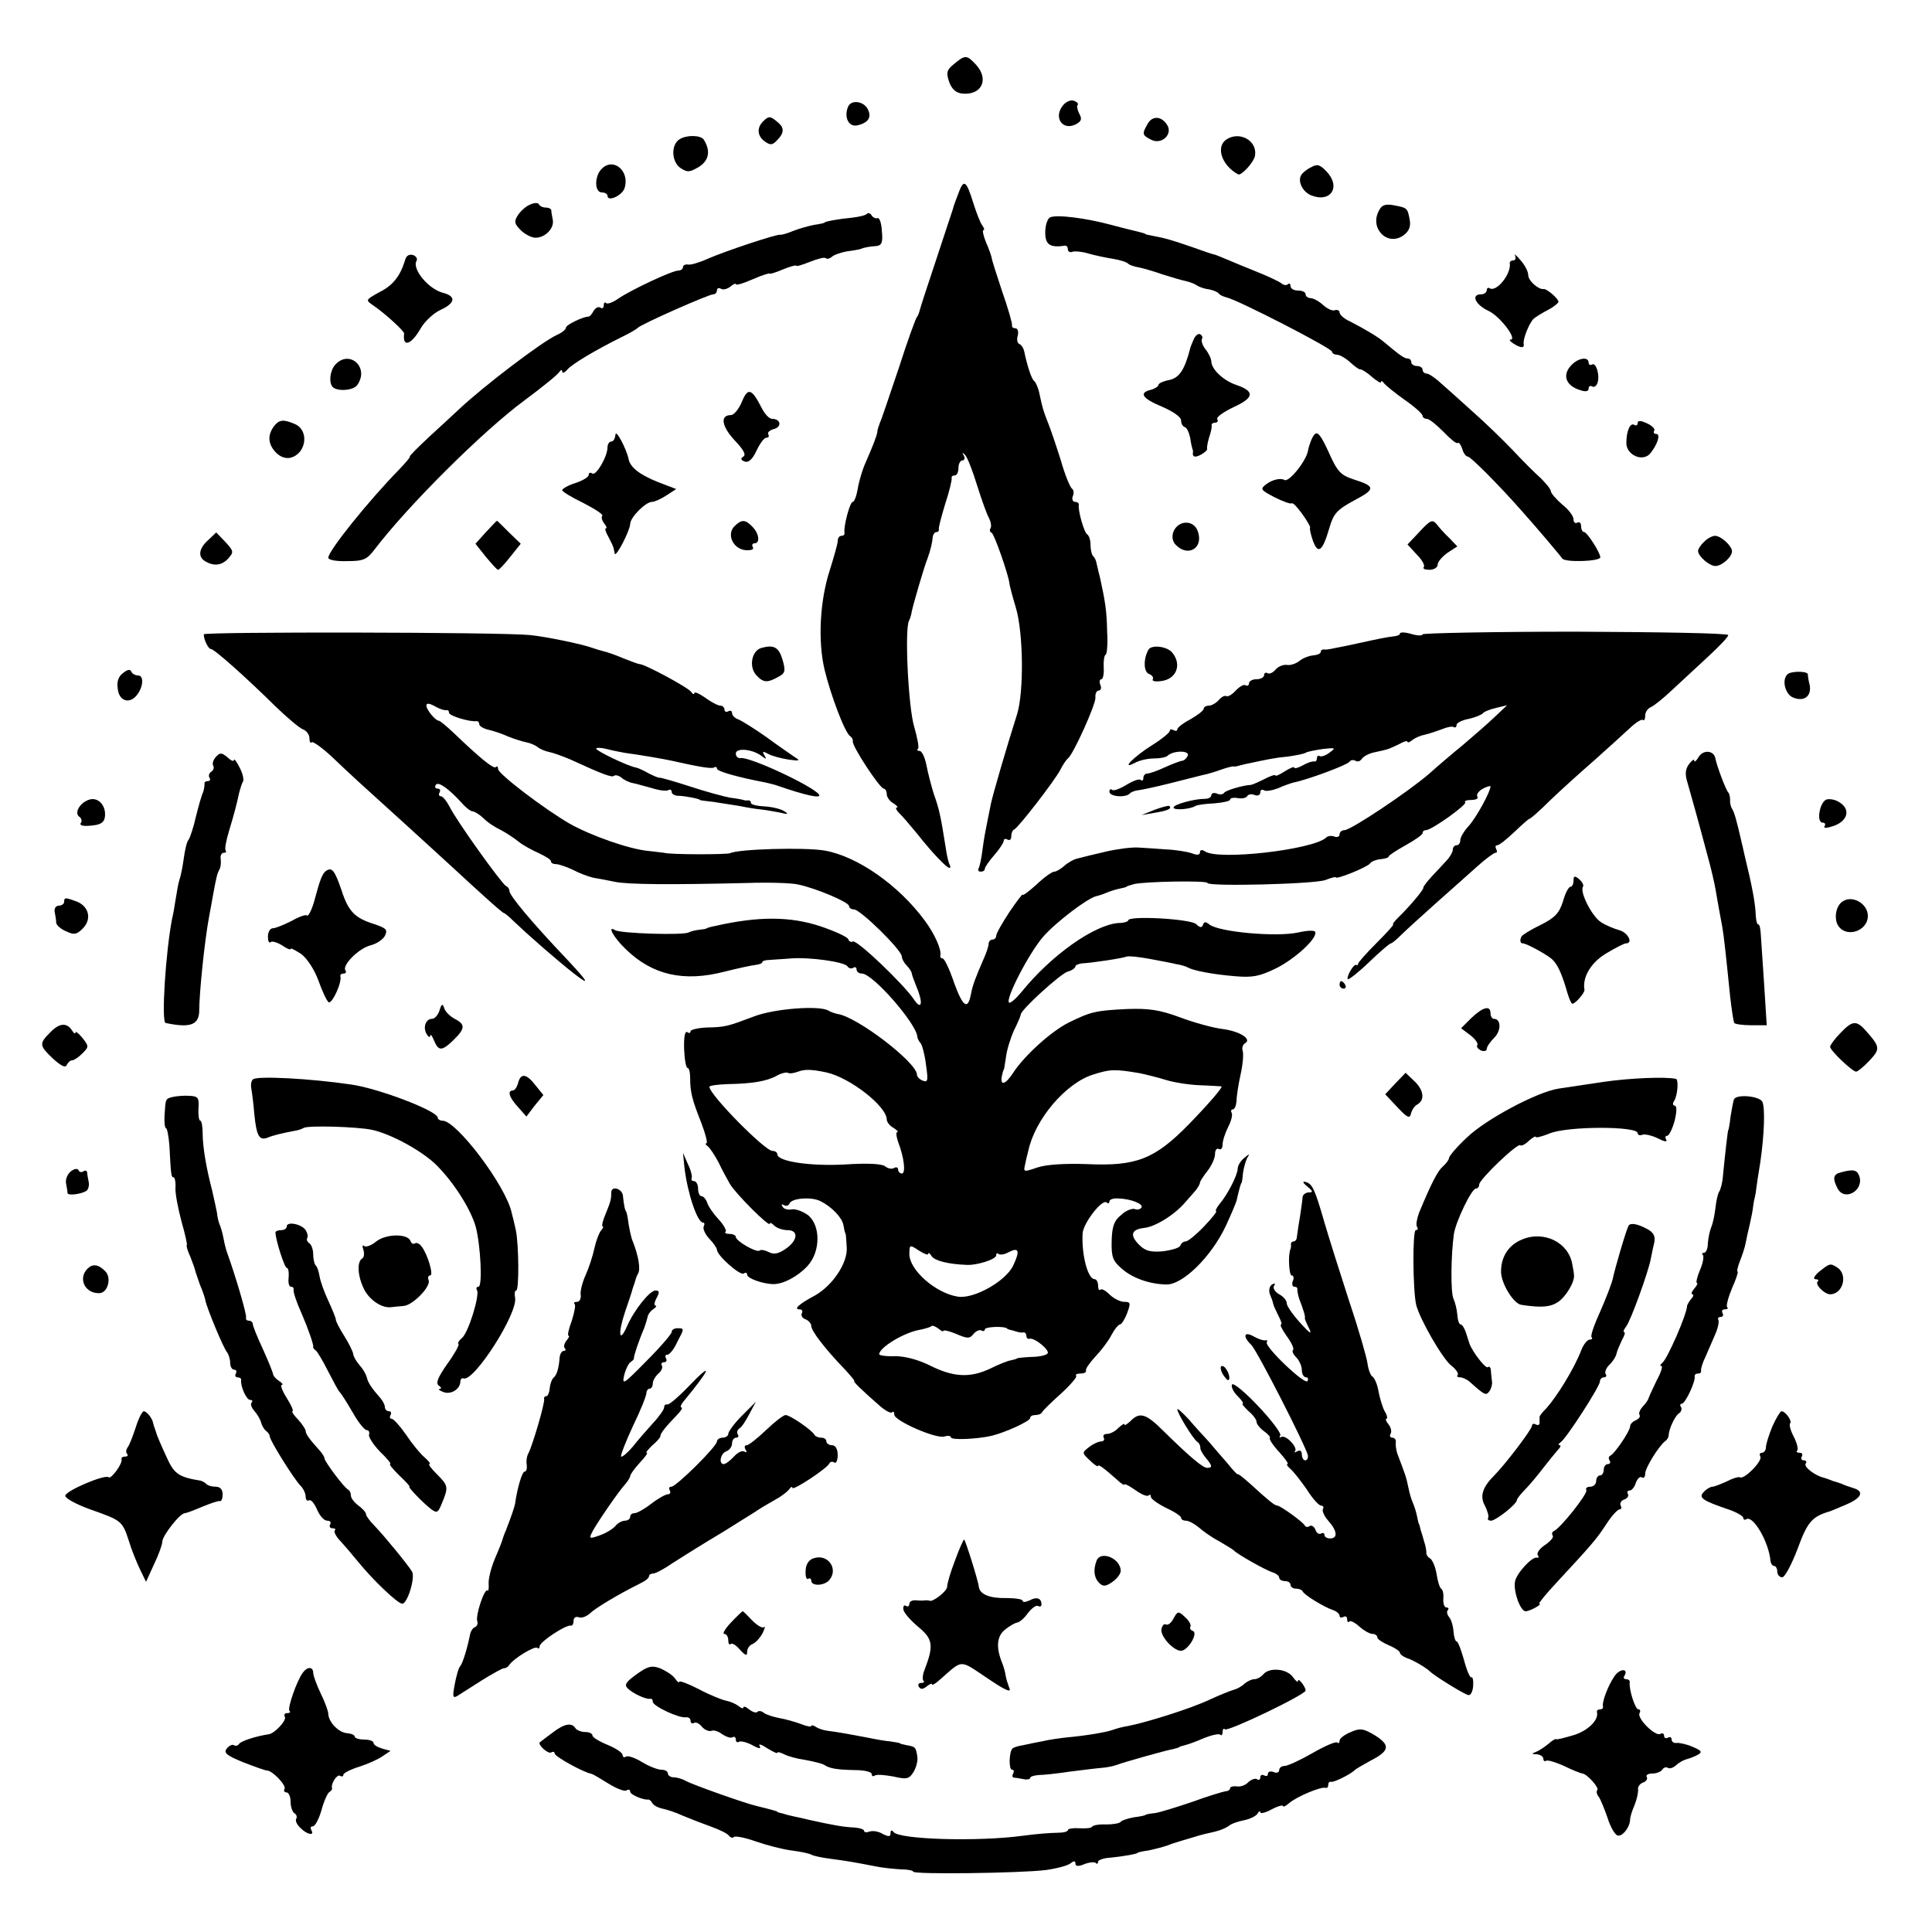 <?xml version="1.0" standalone="no"?>
<!DOCTYPE svg PUBLIC "-//W3C//DTD SVG 20010904//EN"
 "http://www.w3.org/TR/2001/REC-SVG-20010904/DTD/svg10.dtd">
<svg version="1.0" xmlns="http://www.w3.org/2000/svg"
 width="512pt" height="512pt" viewBox="0 0 512 512"
 preserveAspectRatio="xMidYMid meet">
<g transform="translate(0,512) scale(0.1,-0.1)"
fill="#000000" stroke="none">
<path d="M2529 4951 c-20 -16 -22 -23 -14 -47 7 -20 18 -30 35 -32 51 -5 72
37 37 76 -25 27 -29 27 -58 3z"/>
<path d="M2818 4842 c-28 -33 -2 -70 34 -51 14 8 16 14 8 28 -5 10 -7 21 -4
23 3 3 -2 8 -10 11 -8 3 -20 -2 -28 -11z"/>
<path d="M2247 4836 c-11 -28 3 -54 26 -48 29 7 38 22 26 44 -12 21 -45 24
-52 4z"/>
<path d="M2022 4798 c-17 -17 -15 -39 5 -53 14 -10 20 -10 32 3 20 20 20 34 1
49 -19 16 -23 16 -38 1z"/>
<path d="M3041 4791 c-15 -26 -14 -29 9 -41 28 -15 59 14 43 39 -15 24 -40 25
-52 2z"/>
<path d="M1801 4751 c-23 -14 -22 -59 2 -76 18 -12 24 -12 48 2 28 17 33 43
14 73 -8 12 -45 13 -64 1z"/>
<path d="M3251 4751 c-30 -19 -14 -69 30 -93 8 -5 43 33 45 50 6 39 -40 65
-75 43z"/>
<path d="M1595 4673 c-20 -19 -20 -63 0 -63 8 0 15 -4 15 -9 0 -17 39 1 45 20
15 45 -29 83 -60 52z"/>
<path d="M3475 4677 c-11 -5 -23 -15 -26 -20 -11 -16 2 -44 24 -54 52 -22 82
20 43 62 -18 19 -25 21 -41 12z"/>
<path d="M2540 4608 c-7 -18 -14 -37 -15 -43 -2 -5 -21 -64 -43 -130 -22 -66
-42 -127 -44 -135 -2 -8 -5 -17 -8 -20 -3 -3 -25 -63 -48 -135 -24 -71 -46
-137 -50 -145 -3 -8 -7 -19 -7 -25 -2 -12 -13 -40 -32 -83 -8 -18 -17 -49 -20
-68 -3 -18 -9 -34 -13 -34 -8 0 -25 -67 -22 -82 1 -5 -3 -8 -8 -8 -6 0 -10 -6
-10 -14 0 -7 -10 -42 -21 -77 -26 -80 -32 -186 -14 -263 16 -67 54 -168 68
-177 5 -3 8 -10 7 -13 -4 -11 72 -126 82 -126 4 0 8 -7 8 -15 0 -7 8 -19 18
-24 9 -6 13 -11 9 -11 -5 0 -2 -6 5 -14 8 -7 30 -33 49 -56 40 -51 78 -90 85
-90 3 0 3 3 1 8 -3 4 -8 25 -11 47 -13 82 -17 101 -31 140 -7 22 -16 57 -20
78 -4 20 -12 37 -18 37 -6 0 -8 3 -4 6 3 3 -2 29 -10 57 -16 51 -26 261 -14
282 3 6 6 16 7 23 2 13 32 117 42 142 8 22 13 43 14 58 1 6 5 12 10 12 4 0 7
3 6 8 -1 4 7 34 17 67 11 33 18 63 17 68 -1 4 2 7 8 7 6 0 10 9 10 20 0 11 5
20 11 20 5 0 7 6 3 13 -5 8 -4 9 3 2 6 -5 20 -41 32 -80 12 -38 26 -78 32 -88
5 -10 7 -22 4 -27 -3 -4 -2 -10 3 -12 7 -3 44 -110 47 -133 0 -5 8 -35 17 -65
20 -66 22 -224 3 -284 -28 -88 -64 -212 -69 -236 -3 -14 -7 -36 -10 -50 -3
-14 -9 -45 -12 -70 -3 -25 -8 -48 -11 -52 -2 -5 1 -8 6 -8 6 0 11 3 11 8 0 4
11 20 25 36 14 16 25 33 25 38 0 5 5 6 10 3 6 -3 10 0 10 9 0 8 3 16 8 18 11
5 107 129 122 158 7 14 16 27 20 30 14 10 74 143 73 161 -1 11 3 19 9 19 5 0
8 7 4 15 -3 8 -2 15 3 15 4 0 7 14 6 30 -1 17 1 33 5 35 4 2 6 30 4 62 -1 54
-5 79 -19 143 -4 14 -7 30 -9 37 -1 7 -5 16 -9 19 -4 4 -7 18 -7 30 0 13 -4
25 -9 28 -8 5 -25 64 -22 79 0 4 -4 7 -10 7 -6 0 -9 7 -6 15 4 8 2 17 -2 20
-5 3 -19 37 -30 76 -12 38 -27 82 -33 97 -13 33 -15 39 -23 77 -3 16 -10 32
-14 35 -7 4 -19 41 -27 80 -2 8 -7 16 -12 18 -6 2 -8 12 -5 22 3 11 0 20 -6
20 -6 0 -10 3 -9 8 1 4 -10 44 -26 89 -15 45 -28 86 -28 90 -1 5 -7 23 -15 41
-7 17 -10 32 -7 32 4 0 2 6 -3 13 -5 6 -15 32 -23 57 -19 62 -26 67 -40 28z"/>
<path d="M1405 4578 c-12 -5 -26 -18 -33 -29 -10 -16 -9 -22 8 -39 11 -11 29
-20 39 -20 26 0 50 25 46 47 -2 10 -4 21 -4 26 -1 4 -7 7 -15 7 -8 0 -16 4
-18 9 -2 4 -12 4 -23 -1z"/>
<path d="M3655 4563 c-27 -47 21 -97 64 -67 15 11 20 23 17 41 -6 32 -6 32
-42 39 -22 4 -32 1 -39 -13z"/>
<path d="M2297 4553 c-4 -4 -22 -8 -40 -10 -33 -3 -72 -10 -72 -13 0 -1 -13
-4 -28 -6 -15 -3 -40 -10 -55 -16 -15 -6 -30 -11 -34 -10 -9 2 -145 -43 -193
-64 -22 -10 -46 -17 -52 -15 -7 1 -13 -2 -13 -7 0 -5 -6 -9 -12 -9 -17 0 -125
-51 -159 -74 -14 -10 -29 -16 -33 -12 -3 3 -6 1 -6 -6 0 -7 -4 -10 -9 -6 -6 3
-13 -1 -18 -9 -4 -8 -10 -15 -13 -15 -15 0 -60 -22 -60 -29 0 -5 -11 -14 -25
-20 -39 -18 -192 -134 -259 -197 -12 -11 -47 -44 -78 -72 -31 -29 -55 -53 -52
-53 3 0 -10 -15 -28 -34 -83 -85 -188 -216 -188 -234 0 -6 22 -10 50 -9 43 0
52 4 72 30 89 117 288 315 398 396 47 35 88 68 92 75 4 6 8 7 8 1 0 -5 6 -3
13 5 12 15 78 54 147 88 19 9 37 20 40 23 7 9 188 89 200 89 6 0 10 5 10 11 0
5 5 7 10 4 6 -4 17 -1 25 5 8 7 15 10 15 7 0 -4 20 2 45 13 25 11 45 17 45 15
0 -2 16 3 35 11 19 8 35 12 35 10 0 -3 16 2 36 10 20 8 39 13 42 10 3 -3 10
-2 16 3 6 6 25 12 41 15 17 2 32 5 35 6 9 4 25 7 43 8 14 2 17 10 14 40 -1 20
-6 35 -11 34 -5 -2 -12 1 -16 7 -3 6 -10 8 -13 4z"/>
<path d="M2783 4544 c-7 -3 -13 -21 -13 -40 0 -33 13 -41 53 -35 4 0 7 -4 7
-10 0 -6 6 -9 13 -6 6 2 26 0 42 -5 17 -5 46 -11 65 -14 19 -3 37 -9 40 -13 3
-3 14 -7 25 -9 11 -2 40 -10 65 -19 25 -8 53 -16 63 -18 9 -2 23 -7 30 -12 6
-4 21 -9 32 -10 10 -2 22 -7 25 -11 3 -4 12 -8 20 -10 27 -5 280 -135 280
-144 0 -4 6 -8 13 -8 7 0 23 -9 35 -20 12 -11 24 -20 28 -19 3 0 17 -8 30 -20
13 -11 24 -18 24 -13 0 4 4 2 8 -4 4 -5 28 -25 55 -44 26 -18 47 -37 47 -42 0
-4 5 -8 11 -8 7 0 26 -16 44 -34 18 -19 35 -33 38 -30 3 3 8 -4 12 -15 3 -12
10 -21 15 -21 7 0 81 -74 141 -142 36 -40 103 -119 109 -128 7 -11 100 -8 101
3 0 12 -35 67 -43 67 -4 0 -8 7 -8 16 0 8 -4 12 -10 9 -5 -3 -10 0 -10 9 0 8
-13 26 -30 39 -16 14 -30 30 -30 35 0 5 -12 20 -27 35 -16 14 -49 47 -74 74
-25 26 -72 72 -105 101 -32 29 -71 64 -86 77 -15 14 -32 25 -37 25 -6 0 -11 5
-11 10 0 6 -7 10 -15 10 -8 0 -15 5 -15 10 0 6 -4 10 -10 10 -9 0 -22 10 -64
45 -14 12 -49 33 -88 53 -16 7 -28 18 -28 24 0 5 -6 8 -12 6 -7 -3 -21 4 -32
14 -11 10 -26 18 -33 18 -7 0 -13 5 -13 10 0 6 -9 10 -20 10 -11 0 -20 5 -20
12 0 6 -3 8 -7 5 -3 -4 -11 -3 -17 2 -6 5 -36 19 -66 31 -30 12 -66 27 -80 33
-14 6 -27 11 -30 12 -3 0 -30 9 -60 20 -58 20 -73 24 -105 30 -11 2 -20 4 -20
5 0 1 -7 3 -15 5 -8 2 -42 10 -75 19 -67 18 -144 28 -162 20z"/>
<path d="M1074 4432 c-13 -43 -32 -68 -68 -86 -38 -21 -38 -21 -16 -36 32 -22
82 -68 81 -74 -5 -38 19 -30 44 14 11 19 35 41 53 49 39 18 41 36 6 45 -39 10
-83 64 -70 85 3 5 -1 12 -9 15 -10 3 -18 -1 -21 -12z"/>
<path d="M4015 4443 c3 -7 1 -13 -4 -13 -6 0 -10 -3 -10 -7 5 -28 -35 -78 -53
-67 -4 3 -8 0 -8 -5 0 -6 -7 -11 -15 -11 -28 0 -15 -28 20 -44 31 -15 77 -76
58 -76 -10 0 19 -20 30 -20 4 0 6 3 5 8 -3 12 14 55 26 67 6 5 23 16 39 24 15
8 27 18 27 21 0 9 -31 35 -39 34 -14 -2 -41 22 -41 37 0 9 -9 27 -21 40 -11
13 -18 18 -14 12z"/>
<path d="M3164 4222 c-4 -9 -8 -19 -9 -22 -15 -59 -29 -81 -56 -87 -16 -3 -29
-9 -29 -13 0 -4 -9 -10 -20 -13 -33 -8 -23 -23 30 -45 28 -12 50 -27 50 -36 0
-8 4 -16 10 -18 5 -1 11 -14 14 -28 2 -14 5 -27 6 -30 2 -3 2 -8 1 -12 0 -5 2
-8 7 -8 10 0 34 16 31 21 -1 2 1 15 5 29 5 14 8 28 7 33 -1 4 4 7 10 7 5 0 8
4 5 9 -4 5 16 19 43 32 55 25 57 42 7 59 -33 11 -66 41 -66 63 0 6 -7 21 -15
31 -8 10 -12 22 -10 27 3 4 1 10 -4 13 -5 3 -12 -2 -17 -12z"/>
<path d="M888 4153 c-14 -16 -17 -48 -6 -59 13 -12 55 -9 65 6 33 47 -22 95
-59 53z"/>
<path d="M4166 4154 c-27 -26 -18 -56 22 -68 14 -5 22 -3 22 4 0 6 4 9 9 6 5
-3 11 0 14 8 8 19 -3 57 -14 50 -5 -3 -9 0 -9 5 0 16 -26 13 -44 -5z"/>
<path d="M1966 4055 c-8 -19 -21 -35 -29 -35 -29 0 -25 -29 9 -66 24 -25 32
-39 24 -44 -8 -5 -7 -9 3 -13 10 -4 21 5 32 29 9 19 20 34 26 34 6 0 8 4 5 9
-3 5 4 11 15 14 22 6 18 27 -5 27 -7 0 -19 12 -27 28 -27 53 -37 56 -53 17z"/>
<path d="M728 3993 c-19 -24 -19 -48 2 -71 12 -13 27 -18 40 -15 42 11 50 72
12 89 -30 13 -41 12 -54 -3z"/>
<path d="M4340 3999 c0 -6 -4 -8 -9 -5 -11 7 -21 -17 -21 -48 0 -32 43 -51 63
-28 19 23 29 52 16 52 -6 0 -8 4 -5 9 3 4 -6 13 -19 19 -17 8 -25 8 -25 1z"/>
<path d="M1631 3968 c-1 -10 -5 -18 -11 -18 -5 0 -10 -7 -10 -15 0 -25 -30
-76 -40 -70 -6 4 -10 2 -10 -4 0 -5 -16 -15 -35 -21 -19 -6 -35 -15 -35 -19 0
-4 25 -19 56 -34 31 -16 54 -31 50 -34 -3 -3 -1 -12 5 -20 6 -7 8 -13 5 -13
-4 0 -1 -10 6 -22 7 -13 13 -26 14 -30 1 -5 2 -11 3 -15 3 -12 40 60 41 78 0
18 41 59 58 59 7 0 24 8 38 17 l26 17 -47 18 c-48 19 -75 39 -79 61 -6 28 -34
81 -35 65z"/>
<path d="M3483 3968 c-6 -7 -14 -27 -17 -44 -6 -28 -51 -83 -62 -76 -10 6 -32
1 -48 -11 -17 -13 -16 -15 22 -35 22 -11 42 -18 45 -16 3 3 15 -10 28 -28 13
-18 22 -34 21 -36 -2 -1 1 -17 7 -34 14 -39 26 -29 44 33 11 38 20 48 66 73
57 30 57 37 -3 56 -33 11 -42 20 -65 72 -21 46 -30 56 -38 46z"/>
<path d="M3762 3711 l-32 -34 25 -27 c14 -14 22 -29 18 -33 -3 -4 3 -7 15 -7
12 0 22 6 22 14 0 7 12 21 26 31 l26 17 -21 22 c-12 11 -27 28 -34 37 -11 13
-16 11 -45 -20z"/>
<path d="M1287 3709 l-27 -30 27 -34 c16 -19 30 -35 33 -35 3 0 17 15 32 34
l28 35 -31 30 c-17 17 -31 31 -32 31 -1 0 -14 -14 -30 -31z"/>
<path d="M1946 3725 c-21 -22 -3 -60 30 -63 15 -1 23 2 19 8 -3 6 -1 10 4 10
16 0 13 26 -5 44 -19 20 -29 20 -48 1z"/>
<path d="M3132 3733 c-24 -9 -33 -40 -16 -57 32 -33 73 -9 59 34 -6 20 -24 29
-43 23z"/>
<path d="M552 3689 c-25 -22 -28 -44 -9 -56 23 -14 44 -12 61 6 16 18 16 20
-7 45 l-24 25 -21 -20z"/>
<path d="M4516 3684 c-9 -8 -16 -19 -16 -24 0 -14 30 -40 46 -40 17 0 44 24
44 39 0 14 -29 41 -45 41 -7 0 -21 -7 -29 -16z"/>
<path d="M540 3439 c0 -14 12 -39 19 -39 9 0 94 -76 170 -151 31 -30 64 -58
74 -62 9 -3 17 -14 17 -23 0 -10 3 -15 6 -11 3 3 27 -14 53 -38 50 -48 80 -75
196 -180 42 -38 94 -86 115 -105 92 -85 142 -130 146 -130 2 0 14 -10 26 -22
40 -38 112 -101 159 -138 44 -34 39 -24 -16 35 -97 102 -155 172 -155 184 0 5
-4 11 -9 13 -10 4 -131 172 -150 211 -8 15 -18 27 -23 27 -5 0 -6 5 -3 10 3 6
1 10 -5 10 -6 0 -9 4 -5 10 6 10 33 -9 68 -47 11 -13 24 -23 29 -23 5 0 18 -8
29 -18 10 -11 32 -25 47 -32 15 -8 36 -22 47 -31 11 -9 35 -22 53 -30 17 -8
32 -17 32 -21 0 -5 6 -8 13 -8 8 0 28 -7 45 -15 17 -9 41 -18 54 -21 13 -2 39
-7 58 -11 34 -7 144 -8 350 -3 58 2 119 0 135 -4 48 -10 135 -47 135 -57 0 -5
6 -9 13 -9 17 0 127 -108 127 -125 0 -6 6 -17 13 -24 6 -6 12 -15 13 -19 0 -4
6 -20 12 -35 19 -44 15 -66 -5 -37 -28 42 -153 161 -163 155 -4 -3 -10 0 -12
6 -2 6 -35 21 -73 34 -81 27 -166 27 -280 1 -11 -2 -21 -5 -22 -6 -2 -2 -11
-3 -20 -4 -10 -1 -22 -4 -28 -7 -13 -8 -180 -3 -195 6 -22 14 -4 -20 29 -51
70 -68 153 -87 261 -59 36 9 73 17 83 18 9 1 17 4 17 7 0 3 8 6 18 6 9 1 35 2
57 4 51 4 143 -9 151 -21 3 -5 10 -7 15 -4 5 4 9 1 9 -4 0 -6 6 -11 14 -11 29
0 144 -132 147 -167 0 -5 4 -12 9 -18 4 -5 11 -31 14 -57 6 -41 5 -47 -8 -42
-9 3 -16 11 -16 16 0 32 -159 154 -211 161 -8 2 -18 5 -24 9 -24 14 -142 5
-195 -15 -72 -27 -77 -29 -127 -30 -24 -1 -43 -6 -43 -10 0 -5 -4 -6 -9 -2 -6
3 -9 -15 -8 -45 1 -27 5 -50 9 -50 4 0 7 -12 7 -27 0 -37 5 -57 30 -120 11
-29 17 -53 13 -53 -4 0 -2 -4 4 -8 5 -4 18 -23 28 -42 9 -19 23 -45 30 -57 14
-25 106 -117 106 -106 0 4 5 2 12 -5 7 -7 23 -12 35 -12 31 0 27 -29 -7 -51
-18 -12 -30 -14 -43 -7 -10 5 -21 7 -24 4 -7 -7 -63 25 -63 36 0 4 -7 8 -17 8
-9 0 -14 3 -10 6 3 3 -5 18 -19 33 -13 14 -27 34 -30 44 -3 9 -10 17 -15 17
-5 0 -9 9 -9 20 0 11 -5 20 -11 20 -5 0 -8 3 -6 8 2 4 -2 21 -10 37 l-13 30 4
-40 c8 -67 34 -145 49 -145 4 0 5 -4 2 -10 -3 -5 3 -20 14 -32 12 -12 21 -26
21 -30 0 -15 61 -69 71 -63 5 4 9 2 9 -3 0 -10 43 -25 70 -25 26 0 64 20 90
48 35 38 35 108 1 135 -14 10 -33 17 -43 15 -10 -2 -21 1 -24 7 -4 6 -3 8 4 4
5 -3 12 -1 14 4 5 15 58 19 82 7 30 -15 57 -43 61 -63 2 -11 4 -21 6 -24 1 -3
2 -20 3 -37 2 -41 -38 -100 -84 -126 -43 -23 -58 -37 -41 -37 7 0 9 -5 6 -10
-3 -6 1 -13 9 -16 9 -3 16 -12 16 -18 0 -13 36 -60 87 -113 17 -18 29 -33 27
-33 -5 0 23 -27 69 -67 14 -12 28 -19 31 -16 3 4 6 1 6 -6 0 -16 109 -64 132
-58 10 3 18 2 18 -2 0 -8 69 -5 108 4 37 9 102 39 102 47 0 5 6 8 14 8 8 0 16
3 18 8 2 4 24 26 50 49 25 23 43 44 40 47 -3 3 2 6 11 6 10 0 16 3 15 8 -2 4
10 21 25 37 16 17 35 42 43 58 8 15 18 27 22 27 4 0 13 14 19 30 10 27 9 30
-8 30 -10 0 -28 9 -38 19 -11 11 -22 17 -25 13 -3 -3 -6 2 -6 11 0 9 -4 17 -9
17 -18 0 -35 64 -32 121 1 27 53 94 64 82 4 -3 7 -2 7 3 0 5 10 9 23 8 35 -1
68 -15 62 -24 -3 -5 -11 -7 -18 -4 -7 2 -24 -4 -36 -16 -19 -15 -24 -31 -25
-69 -1 -43 3 -53 29 -75 27 -23 71 -39 115 -40 43 -2 119 72 158 154 14 30 27
61 29 68 8 36 12 47 13 47 1 0 3 12 4 26 2 14 7 32 11 40 8 12 6 12 -8 0 -9
-7 -17 -20 -17 -28 0 -16 -26 -68 -49 -95 -8 -10 -11 -18 -8 -18 3 0 -11 -18
-32 -40 -21 -22 -43 -40 -49 -40 -6 0 -12 -5 -14 -11 -2 -6 -23 -12 -46 -15
-33 -3 -47 1 -63 17 -26 26 -21 41 14 45 29 3 82 36 109 69 10 11 22 25 28 32
5 7 10 15 10 19 0 3 9 17 20 31 11 14 20 34 20 45 0 11 5 16 10 13 6 -3 10 2
10 12 0 10 7 31 15 47 8 15 12 32 9 37 -3 5 -1 9 3 9 5 0 9 10 10 23 0 12 5
44 11 71 6 27 8 55 5 62 -2 6 0 15 6 19 20 11 -13 32 -59 38 -25 3 -76 17
-113 31 -54 20 -83 24 -140 22 -83 -4 -96 -7 -155 -36 -46 -23 -117 -87 -147
-133 -20 -31 -35 -36 -30 -9 2 9 4 17 5 17 1 0 3 15 6 34 2 18 12 50 21 70 10
20 18 39 18 42 0 13 104 107 124 114 12 3 21 10 21 14 0 3 8 7 18 8 23 1 105
13 118 18 6 2 33 -1 60 -6 27 -5 59 -11 71 -14 13 -2 26 -6 31 -9 14 -8 64
-18 124 -23 47 -4 65 -1 110 21 52 26 112 82 103 97 -3 4 -22 3 -44 -2 -57
-13 -211 1 -236 21 -10 8 -14 8 -17 -1 -3 -8 -8 -8 -18 2 -15 14 -180 23 -180
10 0 -3 -11 -7 -25 -7 -64 -4 -179 -85 -258 -183 -15 -18 -30 -31 -33 -28 -10
10 53 131 90 174 34 39 117 102 141 108 5 1 18 5 27 9 9 4 25 9 35 11 10 2 18
4 18 5 0 1 9 4 20 7 27 7 195 10 195 3 0 -10 285 -3 313 8 15 6 27 9 27 7 0
-7 84 27 91 37 3 5 16 10 27 11 12 1 22 4 22 7 0 3 20 16 45 30 25 14 45 28
45 32 0 5 4 8 9 8 15 0 110 68 104 74 -4 3 4 6 16 6 12 0 20 4 16 9 -3 6 4 15
15 21 11 6 20 8 20 6 0 -14 -38 -83 -57 -104 -13 -14 -23 -31 -23 -38 0 -8 -4
-14 -10 -14 -5 0 -10 -5 -10 -12 0 -6 -7 -18 -15 -27 -8 -9 -26 -28 -40 -43
-14 -15 -24 -29 -23 -30 3 -4 -39 -53 -66 -79 -11 -11 -17 -19 -14 -19 3 0
-17 -22 -44 -49 -27 -27 -49 -52 -49 -55 1 -3 -2 -5 -5 -3 -7 3 -27 -33 -22
-38 2 -2 28 18 56 45 29 28 55 50 58 50 3 0 15 10 28 23 12 12 54 50 92 84 38
34 87 77 109 97 22 20 44 36 48 36 5 0 5 4 2 10 -3 6 -2 10 3 10 5 0 25 16 45
35 20 19 38 35 40 35 3 0 27 21 54 48 27 26 80 74 118 107 37 33 80 72 96 87
15 14 30 23 33 20 3 -3 6 2 6 12 0 9 7 19 15 22 9 4 35 25 59 48 24 22 67 62
95 88 28 26 51 50 51 55 0 5 -182 8 -405 9 -223 0 -405 -4 -405 -7 0 -4 -14
-4 -30 1 -17 5 -30 5 -30 1 0 -4 -9 -7 -21 -8 -11 -1 -46 -8 -77 -15 -31 -7
-61 -13 -67 -14 -5 -1 -14 -3 -20 -4 -5 -1 -13 -2 -17 -1 -5 0 -8 -3 -8 -7 0
-4 -9 -8 -21 -9 -11 -1 -28 -8 -36 -15 -9 -7 -24 -12 -33 -10 -9 1 -23 -4 -30
-13 -7 -8 -16 -12 -21 -9 -5 3 -9 0 -9 -5 0 -6 -9 -11 -20 -11 -11 0 -20 -5
-20 -11 0 -5 -4 -8 -9 -5 -4 3 -16 -3 -26 -14 -10 -11 -21 -17 -25 -15 -4 3
-13 -2 -20 -10 -7 -8 -19 -15 -26 -15 -8 0 -14 -4 -14 -8 0 -5 -16 -17 -35
-28 -19 -10 -35 -22 -35 -27 0 -4 -4 -5 -10 -2 -5 3 -10 3 -10 -2 0 -4 -20
-21 -44 -36 -50 -31 -88 -69 -49 -49 12 7 35 12 51 12 16 0 32 3 36 7 14 14
58 15 54 1 -3 -7 -9 -13 -14 -14 -5 0 -26 -8 -46 -17 -21 -10 -42 -17 -48 -17
-5 0 -10 -5 -10 -12 0 -6 -3 -8 -7 -5 -3 4 -20 -2 -38 -13 -18 -11 -35 -17
-38 -13 -4 3 -7 1 -7 -5 0 -13 42 -17 54 -5 3 4 14 8 24 9 9 1 46 9 82 18 36
9 75 19 87 22 12 2 34 9 48 14 14 5 29 9 33 9 4 -1 9 0 12 1 3 1 12 3 20 5 61
13 79 17 113 20 21 3 42 7 47 10 4 3 25 7 45 10 34 4 36 3 19 -9 -10 -8 -22
-12 -26 -10 -5 3 -8 0 -8 -5 0 -6 -3 -10 -7 -9 -5 1 -18 -3 -30 -10 -13 -7
-23 -10 -23 -6 0 3 -11 -1 -25 -10 -14 -9 -25 -14 -25 -11 0 3 -13 -1 -30 -10
-16 -8 -32 -15 -35 -15 -20 -1 -66 -14 -71 -21 -2 -4 -11 -6 -19 -2 -8 3 -15
1 -15 -5 0 -5 -8 -9 -17 -9 -29 0 -83 -15 -83 -23 0 -8 43 -5 58 4 4 3 27 6
50 7 23 2 42 6 42 10 0 4 9 6 20 4 11 -2 22 0 25 5 3 5 12 7 20 3 8 -3 15 0
15 7 0 6 4 9 9 6 5 -4 22 -1 38 5 15 7 33 13 40 15 37 7 144 47 149 55 3 5 10
6 16 3 6 -4 13 -1 17 5 4 6 18 14 32 17 13 3 29 6 34 8 6 1 20 8 33 14 12 7
22 10 22 6 0 -3 6 -1 13 5 8 6 22 12 33 14 10 2 30 9 44 14 14 6 28 9 33 6 4
-2 7 0 7 6 0 5 15 13 33 16 17 4 34 11 37 15 3 4 18 10 35 14 l29 7 -35 -33
c-19 -18 -57 -51 -83 -73 -27 -22 -67 -56 -88 -75 -54 -47 -208 -150 -225
-150 -7 0 -13 -5 -13 -11 0 -6 -6 -9 -14 -6 -7 3 -17 2 -22 -3 -35 -32 -287
-61 -321 -36 -8 5 -13 4 -13 -3 0 -7 -8 -8 -22 -2 -13 4 -43 9 -68 10 -25 2
-58 4 -75 5 -16 1 -55 -4 -85 -11 -30 -7 -63 -15 -74 -18 -10 -2 -26 -11 -36
-20 -9 -8 -21 -15 -26 -15 -6 0 -27 -15 -47 -34 -20 -18 -37 -31 -37 -27 0 3
-16 -18 -35 -46 -19 -29 -35 -57 -35 -63 0 -5 -4 -10 -10 -10 -5 0 -10 -5 -10
-11 0 -6 -6 -25 -14 -42 -20 -46 -29 -69 -33 -92 -8 -42 -21 -34 -44 29 -12
36 -26 66 -31 66 -4 0 -7 3 -6 8 4 14 -15 57 -41 92 -69 94 -179 171 -266 186
-54 9 -228 4 -250 -7 -9 -4 -161 -4 -175 1 -3 0 -22 3 -43 5 -50 5 -150 40
-207 72 -66 38 -190 132 -190 145 0 6 -3 9 -6 5 -6 -5 -39 21 -112 91 -18 17
-36 32 -39 32 -9 0 -33 29 -33 40 0 7 7 7 23 -2 12 -7 25 -11 30 -10 4 1 7 -2
7 -7 0 -8 56 -25 73 -22 4 0 7 -3 7 -8 0 -5 11 -12 25 -15 13 -3 37 -11 52
-18 15 -6 37 -13 47 -15 11 -2 25 -8 31 -13 6 -5 20 -11 31 -13 10 -2 35 -11
54 -19 89 -41 112 -49 117 -44 4 3 12 1 19 -4 6 -6 20 -13 30 -15 11 -2 34 -9
53 -14 19 -6 38 -8 42 -5 5 3 9 1 9 -5 0 -5 8 -10 18 -10 16 0 57 -8 57 -11 0
-1 16 -3 35 -5 19 -3 51 -8 70 -11 19 -4 44 -8 55 -9 11 -1 34 -5 50 -8 24 -6
27 -5 12 4 -10 6 -33 11 -52 12 -19 1 -35 5 -35 9 0 5 -3 7 -7 7 -5 -1 -10 0
-13 1 -3 1 -18 4 -35 6 -16 3 -65 16 -107 30 -43 14 -79 24 -80 23 -2 -1 -14
4 -28 11 -14 8 -29 15 -35 16 -22 4 -105 44 -105 50 0 3 12 3 28 -1 15 -4 36
-8 47 -10 44 -6 102 -16 125 -21 71 -16 106 -22 112 -18 5 3 8 1 8 -3 0 -7 52
-22 130 -37 8 -2 22 -5 30 -8 75 -26 120 -36 110 -23 -20 24 -184 100 -207 96
-7 -1 -13 4 -13 12 0 16 45 12 69 -7 12 -9 13 -8 7 2 -7 11 -4 12 10 4 11 -6
35 -12 54 -15 29 -4 32 -3 17 6 -10 7 -44 30 -75 53 -31 22 -65 43 -74 47 -10
3 -18 11 -18 17 0 6 -4 8 -10 5 -5 -3 -10 -1 -10 4 0 6 -5 11 -11 11 -6 0 -24
9 -40 21 -16 11 -29 17 -29 12 0 -4 -4 -3 -8 3 -6 11 -125 75 -137 74 -3 0
-22 7 -42 15 -21 9 -44 17 -53 19 -8 2 -22 6 -30 9 -27 10 -124 30 -165 34
-76 8 -865 9 -865 2z m1650 -1161 c63 -14 160 -90 160 -125 0 -6 8 -17 18 -22
9 -6 14 -11 10 -11 -4 0 -3 -11 2 -26 16 -41 21 -84 10 -84 -5 0 -10 5 -10 11
0 5 -5 7 -10 4 -6 -4 -17 -2 -24 4 -9 7 -46 9 -107 5 -92 -5 -179 8 -179 27 0
5 -6 9 -13 9 -20 0 -167 149 -167 170 0 3 21 6 48 7 63 1 103 7 130 22 12 7
26 10 30 8 4 -3 16 -1 27 3 18 7 37 6 75 -2z m830 -2 c19 -4 51 -12 70 -18 19
-6 60 -13 90 -14 30 -1 56 -3 57 -3 5 -2 -42 -55 -87 -101 -90 -92 -139 -111
-269 -105 -61 2 -108 -1 -132 -9 -35 -12 -37 -12 -33 5 2 11 6 28 9 39 18 84
99 179 171 202 47 15 58 15 124 4z m-560 -479 c0 5 4 2 9 -6 8 -12 43 -21 91
-23 29 -2 80 15 80 25 0 6 3 7 6 4 4 -3 15 -2 26 4 28 15 32 5 13 -35 -20 -42
-106 -90 -148 -82 -59 10 -127 71 -127 112 0 26 1 26 25 10 14 -9 25 -13 25
-9z m40 -204 c0 3 15 0 34 -8 30 -13 36 -13 46 0 7 8 16 12 21 9 5 -3 9 -1 9
3 0 7 49 9 58 3 1 -2 7 -4 12 -5 6 -1 13 -4 18 -5 4 -1 10 -2 15 -1 4 0 7 -4
7 -9 0 -5 3 -9 8 -8 12 5 56 -31 48 -39 -4 -5 -24 -9 -44 -9 -20 -1 -37 -3
-37 -4 0 -1 -7 -3 -16 -5 -8 -1 -33 -11 -55 -22 -53 -25 -97 -23 -159 8 -32
16 -67 25 -93 25 -23 -1 -42 2 -42 5 0 18 66 58 108 65 15 3 28 7 31 10 2 2
10 -1 18 -7 7 -6 13 -9 13 -6z"/>
<path d="M2018 3403 c-26 -7 -34 -50 -14 -72 19 -21 30 -21 60 -4 17 9 18 16
10 44 -10 34 -23 41 -56 32z"/>
<path d="M3044 3399 c-14 -23 -14 -60 1 -65 8 -3 13 -10 10 -14 -3 -5 7 -7 21
-5 41 4 57 43 31 75 -13 17 -54 22 -63 9z"/>
<path d="M327 3337 c-13 -9 -18 -23 -15 -42 3 -32 30 -42 50 -18 18 22 20 53
4 53 -8 0 -16 5 -18 10 -2 7 -10 6 -21 -3z"/>
<path d="M4737 3333 c-16 -15 -6 -54 16 -62 28 -11 48 4 43 33 -3 11 -5 24 -5
29 -1 9 -45 9 -54 0z"/>
<path d="M572 3114 c-7 -8 -10 -18 -7 -23 3 -5 1 -12 -5 -16 -6 -4 -8 -11 -5
-16 4 -5 1 -9 -4 -9 -6 0 -10 -3 -9 -7 0 -5 -1 -15 -4 -23 -4 -8 -12 -37 -19
-65 -6 -27 -15 -54 -19 -60 -5 -5 -10 -28 -13 -50 -3 -22 -8 -47 -11 -55 -3
-8 -7 -31 -10 -50 -3 -19 -7 -44 -10 -55 -17 -88 -29 -274 -17 -276 66 -14 89
-5 89 34 0 44 14 183 26 247 3 14 7 39 10 55 10 55 12 60 17 70 4 6 5 18 4 28
-2 9 2 17 8 17 5 0 8 2 5 6 -3 3 1 26 9 52 14 47 19 65 27 102 3 11 7 24 10
29 3 5 -1 22 -9 37 -8 16 -15 25 -15 20 0 -5 -8 -2 -17 7 -16 13 -20 13 -31 1z"/>
<path d="M4501 3113 c-6 -10 -11 -14 -11 -9 0 6 -6 1 -14 -9 -10 -14 -11 -27
-4 -49 9 -32 26 -91 53 -193 9 -32 18 -71 21 -88 7 -40 11 -64 18 -100 5 -30
8 -58 21 -185 4 -36 9 -68 11 -71 2 -3 22 -6 45 -6 l41 0 -7 111 c-4 61 -8
121 -9 134 -1 12 -3 22 -6 22 -4 0 -6 10 -7 23 -1 32 -9 76 -30 162 -4 17 -7
32 -8 35 -13 57 -19 77 -24 85 -4 6 -7 17 -6 25 0 8 -2 17 -5 20 -6 6 -30 69
-34 90 -4 22 -33 24 -45 3z"/>
<path d="M234 3000 c-24 -9 -38 -36 -23 -45 5 -4 7 -11 3 -16 -4 -7 7 -9 27
-7 25 2 35 8 37 23 4 31 -19 55 -44 45z"/>
<path d="M4840 3001 c-18 -7 -27 -61 -10 -61 6 0 9 -4 5 -10 -3 -5 6 -5 24 1
37 13 46 43 17 62 -11 8 -28 11 -36 8z"/>
<path d="M3060 2974 l-35 -14 35 6 c36 6 46 11 39 18 -2 2 -20 -3 -39 -10z"/>
<path d="M864 2812 c-9 -6 -16 -23 -29 -72 -7 -28 -18 -51 -22 -46 -3 3 -22
-4 -41 -15 -20 -10 -42 -19 -49 -19 -7 0 -13 -10 -13 -22 0 -12 3 -18 7 -15 3
4 17 0 30 -8 13 -9 23 -13 23 -10 0 4 12 -3 28 -13 16 -12 35 -41 46 -71 10
-28 22 -54 27 -57 9 -5 36 53 31 69 -1 4 3 7 9 7 5 0 8 4 4 9 -8 14 37 59 68
66 15 4 32 15 37 25 8 16 4 20 -28 31 -52 16 -69 34 -87 90 -18 52 -25 62 -41
51z"/>
<path d="M4170 2786 c0 -9 -4 -16 -8 -16 -5 0 -14 -17 -20 -39 -10 -31 -21
-43 -59 -62 -27 -13 -49 -27 -51 -31 -5 -10 -3 -18 3 -18 9 1 69 -32 80 -44
14 -14 25 -39 39 -88 5 -16 10 -28 13 -28 8 0 33 29 32 37 -6 33 17 72 57 96
25 15 48 27 53 27 20 0 5 29 -18 35 -14 4 -36 13 -48 21 -24 15 -57 80 -48 94
3 4 -2 13 -10 20 -12 10 -15 9 -15 -4z"/>
<path d="M170 2730 c0 -5 -6 -10 -14 -10 -8 0 -13 -8 -11 -17 2 -10 4 -23 4
-29 1 -6 12 -16 26 -22 21 -10 28 -9 44 7 25 25 17 59 -16 72 -30 11 -33 11
-33 -1z"/>
<path d="M4883 2731 c-17 -11 -23 -42 -13 -62 20 -36 80 -18 80 24 0 32 -41
56 -67 38z"/>
<path d="M3550 2510 c0 -5 5 -10 11 -10 5 0 7 5 4 10 -3 6 -8 10 -11 10 -2 0
-4 -4 -4 -10z"/>
<path d="M1165 2443 c-4 -13 -13 -23 -20 -23 -17 0 -25 -23 -14 -41 5 -8 9 -9
9 -4 1 6 5 0 10 -12 12 -29 21 -29 51 0 32 31 33 42 4 57 -13 7 -26 20 -28 29
-4 12 -7 11 -12 -6z"/>
<path d="M3898 2421 l-26 -26 24 -18 c13 -10 22 -22 19 -27 -3 -4 2 -10 10
-14 8 -3 15 -1 15 4 0 6 9 19 20 30 19 19 18 50 -1 50 -5 0 -9 7 -9 15 0 22
-21 16 -52 -14z"/>
<path d="M133 2384 c-30 -30 -29 -35 8 -70 21 -19 33 -25 36 -16 3 6 9 12 14
12 5 0 17 8 27 18 18 18 18 19 0 42 -10 12 -18 18 -18 14 0 -5 -4 -3 -9 5 -14
22 -34 20 -58 -5z"/>
<path d="M4877 2382 c-15 -15 -27 -32 -27 -36 0 -10 59 -66 69 -66 4 0 20 13
35 29 29 31 29 36 -8 78 -26 30 -37 29 -69 -5z"/>
<path d="M3698 2249 l-27 -29 32 -34 c26 -28 33 -31 36 -18 2 9 9 21 17 25 21
12 17 39 -9 63 l-22 21 -27 -28z"/>
<path d="M671 2260 c-5 -3 -7 -14 -5 -25 2 -11 6 -42 8 -68 6 -58 13 -70 35
-62 14 6 38 12 76 19 6 1 15 4 20 7 13 7 142 3 180 -5 52 -11 135 -57 172 -94
46 -46 91 -117 104 -164 13 -51 18 -158 7 -158 -5 0 -7 -4 -4 -9 8 -13 -23
-114 -40 -127 -7 -6 -12 -13 -9 -16 3 -2 -11 -27 -30 -53 -25 -36 -31 -51 -22
-57 6 -4 8 -8 2 -9 -5 0 -1 -4 10 -8 20 -8 45 8 45 28 0 6 4 10 9 8 28 -8 144
173 136 214 -2 11 -1 19 3 19 8 0 7 122 -1 160 -3 14 -8 35 -11 46 -15 71
-146 244 -183 244 -7 0 -13 4 -13 8 0 18 -158 78 -230 88 -109 16 -246 23
-259 14z"/>
<path d="M1373 2250 c-3 -11 -9 -20 -14 -20 -15 0 -10 -18 14 -44 l22 -25 22
29 23 28 -21 26 c-24 31 -39 33 -46 6z"/>
<path d="M4250 2253 c-47 -7 -101 -15 -120 -18 -57 -9 -192 -81 -242 -129 -27
-25 -48 -50 -48 -55 0 -4 -7 -14 -16 -22 -14 -12 -30 -43 -63 -122 -6 -16 -9
-33 -6 -38 4 -5 2 -9 -3 -9 -9 0 -8 -158 1 -198 10 -39 70 -143 93 -161 13
-10 20 -21 17 -25 -3 -3 -1 -6 6 -6 7 0 19 -6 26 -12 40 -36 43 -37 52 -25 5
7 8 18 7 25 -1 6 -2 20 -3 29 0 9 -4 13 -8 10 -5 -6 -41 40 -49 63 -1 3 -5 15
-9 28 -4 12 -10 22 -14 22 -4 0 -8 11 -9 26 -1 14 -6 33 -10 42 -8 16 -7 115
1 172 5 33 47 120 58 120 5 0 9 5 9 11 0 13 102 111 109 104 2 -3 13 2 23 12
10 9 18 13 18 10 0 -3 16 1 36 9 47 20 234 20 234 1 0 -5 6 -7 13 -4 6 2 25
-2 41 -10 15 -8 25 -10 22 -4 -4 6 -3 11 2 11 5 0 14 18 20 40 6 25 6 40 0 40
-5 0 -6 6 -1 13 9 15 12 57 4 58 -29 6 -121 2 -191 -8z"/>
<path d="M458 2213 c-20 -5 -19 -4 -22 -50 -1 -18 1 -33 4 -33 3 0 7 -21 9
-47 4 -79 5 -83 11 -83 3 0 6 -12 5 -27 -1 -16 7 -56 16 -90 10 -35 16 -63 14
-63 -2 0 2 -15 10 -32 7 -18 13 -35 13 -38 1 -3 6 -18 12 -35 7 -16 13 -34 14
-40 3 -19 49 -130 58 -139 4 -6 8 -18 8 -28 0 -10 5 -18 11 -18 5 0 7 -4 4
-10 -3 -5 -1 -10 4 -10 6 0 11 -3 10 -7 -2 -17 14 -53 24 -53 6 0 7 -3 4 -7
-4 -3 -1 -13 7 -22 8 -9 16 -23 18 -31 2 -8 8 -18 13 -22 6 -4 10 -11 10 -15
0 -10 64 -113 82 -131 7 -7 13 -20 13 -28 0 -8 4 -13 9 -10 5 3 14 -8 21 -24
7 -17 19 -30 27 -30 8 0 11 -4 8 -10 -3 -5 -1 -10 6 -10 7 0 10 -3 6 -6 -3 -3
4 -17 16 -29 12 -13 33 -38 47 -55 39 -48 104 -110 116 -110 14 0 35 70 26 85
-10 17 -73 94 -99 121 -13 13 -23 27 -23 31 0 5 -9 15 -20 23 -11 8 -20 20
-20 26 0 7 -3 14 -7 16 -10 4 -63 75 -63 83 0 4 -6 13 -12 20 -29 32 -38 45
-38 53 0 4 -9 18 -20 30 -12 12 -18 22 -15 22 4 0 -3 16 -15 35 -12 19 -18 35
-13 35 4 0 1 5 -7 10 -8 5 -15 13 -16 17 0 4 -12 34 -27 67 -15 32 -27 62 -27
67 0 5 -5 9 -10 9 -6 0 -9 3 -8 8 3 6 -27 108 -50 172 -3 8 -7 24 -9 35 -2 11
-6 27 -9 35 -4 8 -8 24 -9 36 -2 11 -8 38 -13 60 -15 57 -25 114 -25 152 0 17
-3 32 -6 32 -4 0 -6 15 -5 33 2 28 -1 32 -25 33 -14 1 -34 -1 -43 -3z"/>
<path d="M4595 2206 c-2 -6 -6 -27 -9 -46 -2 -19 -5 -35 -6 -35 -1 0 -8 -59
-14 -121 -1 -17 -6 -36 -10 -42 -4 -6 -8 -26 -10 -44 -2 -18 -7 -41 -11 -50
-4 -10 -8 -29 -9 -43 0 -14 -5 -25 -10 -25 -5 0 -7 -3 -3 -6 3 -4 0 -22 -8
-40 -8 -19 -11 -34 -8 -34 3 0 0 -7 -7 -15 -7 -8 -9 -15 -5 -15 4 0 3 -6 -3
-12 -6 -7 -10 -15 -11 -18 0 -22 -53 -143 -66 -152 -5 -4 -7 -8 -2 -8 4 0 -1
-17 -12 -37 -10 -21 -20 -42 -22 -48 -1 -5 -9 -16 -16 -23 -7 -8 -11 -17 -8
-22 3 -4 -2 -10 -10 -14 -8 -3 -15 -10 -15 -16 0 -12 -41 -73 -53 -78 -4 -2
-5 -8 -1 -13 3 -5 0 -9 -5 -9 -6 0 -11 -7 -11 -15 0 -8 -4 -15 -10 -15 -5 0
-10 -7 -10 -15 0 -8 -7 -15 -16 -15 -8 0 -13 -4 -10 -9 5 -8 -69 -102 -87
-109 -4 -2 -5 -7 -2 -12 3 -4 -7 -15 -20 -24 -14 -9 -23 -21 -20 -27 4 -5 3
-8 -2 -7 -12 4 -54 -41 -58 -63 -5 -26 14 -79 28 -79 12 0 47 20 36 20 -3 0
18 26 47 57 90 97 105 114 131 154 14 22 30 39 35 39 5 0 6 5 3 10 -3 6 1 13
9 16 9 3 13 10 10 15 -3 5 -1 9 5 9 5 0 13 9 16 20 4 11 11 18 16 15 5 -4 9 1
9 10 0 15 36 73 53 86 5 3 9 10 9 15 1 18 17 52 28 59 5 3 8 11 5 16 -4 5 -2
9 2 9 9 0 37 59 34 73 0 4 3 7 9 7 6 0 9 3 8 8 -1 4 4 21 12 37 7 17 19 43 26
60 7 16 10 33 8 37 -3 4 0 8 6 8 6 0 8 5 5 10 -3 6 -1 10 6 10 7 0 10 3 6 6
-3 3 3 26 13 50 11 24 17 44 15 44 -3 0 0 12 6 28 6 15 13 36 15 47 2 11 7 34
11 50 4 17 8 38 9 48 1 9 3 19 4 22 1 3 3 13 4 23 1 9 6 42 11 72 11 75 13
147 5 161 -10 15 -70 20 -75 5z"/>
<path d="M188 2016 c-9 -7 -15 -21 -13 -32 2 -10 4 -22 4 -26 1 -7 35 -3 50 6
5 4 8 14 6 24 -2 9 -4 21 -4 25 -1 5 -5 6 -10 3 -5 -4 -11 -2 -13 3 -2 5 -11
4 -20 -3z"/>
<path d="M4878 2013 c-20 -5 -22 -16 -8 -43 19 -35 71 -4 57 34 -6 16 -16 18
-49 9z"/>
<path d="M3464 1976 c16 -13 16 -16 5 -16 -9 0 -16 -6 -17 -12 0 -7 -4 -31 -7
-53 -4 -22 -7 -46 -8 -52 0 -7 -4 -13 -9 -13 -4 0 -7 -3 -7 -7 1 -5 0 -10 -1
-13 -7 -15 -4 -70 3 -70 5 0 7 -7 3 -15 -3 -8 -1 -15 4 -15 6 0 9 -3 8 -7 0
-5 2 -16 5 -25 11 -28 17 -48 15 -51 -1 -1 4 -13 11 -27 9 -18 2 -14 -23 14
-20 22 -36 45 -36 52 0 8 -9 18 -20 24 -11 6 -17 16 -14 22 5 7 2 8 -5 4 -7
-5 -9 -15 -6 -25 4 -9 8 -20 9 -26 1 -5 8 -20 14 -32 7 -13 10 -23 7 -23 -4 0
3 -14 15 -31 12 -16 20 -33 17 -36 -4 -3 0 -12 8 -20 8 -8 15 -23 15 -34 0
-10 5 -19 11 -19 5 0 7 -4 4 -10 -7 -11 -114 91 -108 103 3 4 1 6 -4 5 -4 -1
-18 3 -30 10 -26 15 -31 1 -7 -22 16 -16 146 -271 150 -293 1 -7 -2 -13 -7
-13 -5 0 -9 7 -9 16 0 9 -5 12 -12 8 -7 -4 -10 -4 -6 0 8 10 -24 44 -36 38 -5
-3 -7 -1 -3 4 3 5 -23 40 -58 77 -35 37 -66 63 -70 58 -3 -6 3 -19 15 -31 11
-11 17 -20 13 -20 -3 0 4 -8 15 -19 12 -10 22 -23 22 -29 0 -6 9 -17 20 -25
11 -8 18 -16 15 -18 -2 -3 9 -20 25 -37 16 -18 26 -32 22 -32 -4 0 0 -6 8 -13
8 -7 27 -31 43 -54 15 -24 32 -43 38 -43 5 0 8 -4 5 -9 -3 -4 3 -19 14 -31 24
-27 26 -47 5 -47 -8 0 -15 4 -15 9 0 5 -4 7 -9 4 -5 -3 -12 1 -15 10 -3 8 -10
13 -15 10 -5 -4 -11 -3 -13 1 -4 9 -65 53 -73 53 -7 0 -24 14 -71 57 -19 17
-34 29 -34 26 0 -2 -12 10 -27 29 -16 18 -38 44 -50 58 -13 14 -37 40 -53 59
-17 18 -30 30 -30 26 0 -10 42 -79 53 -86 5 -3 8 -10 8 -15 -1 -5 6 -17 14
-27 18 -21 19 -27 4 -27 -11 0 -45 28 -116 98 -46 46 -63 51 -87 26 -9 -8 -16
-13 -16 -9 0 4 -7 -1 -16 -9 -8 -9 -22 -16 -30 -16 -8 0 -12 -4 -9 -10 3 -5 0
-10 -7 -10 -7 0 -22 -7 -32 -15 -19 -15 -19 -15 2 -35 12 -12 22 -18 22 -15 0
6 16 -6 51 -37 10 -10 19 -15 19 -12 0 3 13 -4 29 -15 15 -11 31 -18 35 -14 3
3 6 2 6 -4 0 -5 18 -18 40 -29 22 -10 40 -22 40 -26 0 -5 6 -8 13 -8 7 0 22
-8 33 -17 11 -10 35 -27 54 -37 19 -11 37 -22 40 -25 8 -9 83 -52 103 -58 9
-3 17 -9 17 -14 0 -5 7 -9 15 -9 8 0 15 -4 15 -10 0 -5 6 -10 14 -10 8 0 16
-3 18 -7 4 -10 57 -42 81 -50 9 -3 17 -10 17 -15 0 -5 5 -6 10 -3 6 3 10 1 10
-6 0 -7 3 -10 6 -6 3 3 15 -3 27 -14 11 -10 27 -19 34 -19 7 0 13 -4 13 -9 0
-5 14 -14 30 -21 17 -7 30 -16 30 -20 0 -4 8 -10 18 -14 17 -5 52 -26 62 -36
11 -11 90 -60 101 -62 6 -2 12 9 13 24 1 14 -1 25 -5 23 -3 -2 -12 18 -19 45
-8 28 -16 50 -20 50 -3 0 -7 12 -8 26 -1 15 -6 32 -12 39 -5 6 -7 15 -3 18 3
4 2 7 -4 7 -5 0 -9 10 -8 23 1 12 -1 24 -6 27 -4 3 -9 20 -12 39 -3 19 -11 37
-17 41 -7 4 -11 11 -10 16 0 5 -2 18 -6 29 -3 11 -7 25 -9 30 -1 6 -3 12 -4
15 -2 3 -4 13 -6 23 -2 10 -7 26 -11 35 -4 9 -9 26 -11 37 -7 34 -8 34 -30 93
-3 9 -5 23 -4 30 1 6 -3 12 -9 12 -6 0 -8 5 -5 10 4 6 1 17 -5 25 -7 8 -9 15
-6 15 4 0 2 10 -5 21 -6 12 -13 36 -16 53 -3 17 -10 34 -16 38 -5 3 -11 19
-13 35 -2 15 -23 89 -48 163 -24 74 -54 169 -66 210 -26 90 -32 103 -51 108
-8 2 -6 -3 5 -12z"/>
<path d="M1620 1960 c0 -18 -2 -25 -15 -57 -8 -18 -11 -33 -8 -33 3 0 1 -6 -5
-12 -5 -7 -13 -28 -17 -47 -4 -19 -14 -50 -23 -70 -9 -20 -15 -44 -13 -53 1
-10 -3 -18 -10 -18 -7 0 -10 -3 -6 -6 3 -3 -1 -23 -8 -45 -8 -21 -12 -39 -8
-39 3 0 0 -6 -6 -13 -6 -8 -8 -17 -4 -20 3 -4 2 -7 -3 -7 -5 0 -10 -8 -11 -18
-2 -29 -8 -47 -16 -53 -4 -3 -9 -16 -10 -27 -1 -12 -5 -22 -9 -22 -4 0 -7 -3
-6 -7 3 -9 -30 -121 -41 -143 -5 -8 -7 -23 -5 -32 1 -10 -1 -18 -6 -18 -6 0
-19 -42 -25 -85 -2 -10 -9 -31 -24 -70 -5 -11 -9 -23 -10 -27 -1 -4 -10 -27
-20 -50 -10 -24 -17 -53 -16 -65 1 -13 -1 -21 -3 -18 -8 7 -33 -68 -27 -82 2
-6 -1 -13 -6 -15 -6 -2 -11 -10 -13 -18 -7 -36 -19 -76 -26 -85 -5 -5 -11 -28
-15 -49 -6 -32 -5 -37 6 -31 8 5 38 24 66 42 29 18 56 33 59 32 4 0 10 3 13 8
12 18 68 52 75 46 3 -3 6 -2 6 4 0 12 70 58 83 55 4 -1 7 5 7 13 0 8 6 12 14
9 7 -3 20 2 29 10 14 14 74 50 134 80 13 6 23 14 23 19 0 4 5 7 11 7 6 0 29
12 52 28 23 15 51 32 62 39 11 7 44 27 74 45 29 18 65 41 80 50 14 10 40 25
56 34 17 9 33 22 37 28 4 6 8 7 8 3 0 -9 93 52 98 65 2 4 8 6 13 2 5 -3 9 6 9
20 0 16 -6 26 -15 26 -8 0 -15 5 -15 10 0 6 -6 10 -14 10 -8 0 -16 4 -18 8 -5
11 -64 52 -76 52 -6 0 -29 -18 -52 -40 -23 -22 -46 -40 -51 -40 -6 0 -7 -5 -3
-12 4 -6 3 -8 -3 -5 -6 4 -18 -2 -28 -13 -10 -11 -22 -20 -27 -20 -14 0 -9 28
7 34 8 3 15 12 15 21 0 8 5 15 11 15 5 0 8 4 4 9 -3 5 -1 12 5 16 6 3 17 21
26 38 l17 32 -37 -37 c-20 -20 -36 -42 -36 -48 0 -5 -7 -10 -15 -10 -8 0 -15
-5 -15 -10 0 -13 -108 -120 -121 -120 -6 0 -7 -4 -4 -10 3 -5 1 -10 -5 -10 -6
0 -26 -11 -44 -25 -18 -14 -38 -25 -44 -25 -7 0 -12 -4 -12 -10 0 -5 -6 -10
-14 -10 -7 0 -19 -6 -25 -14 -7 -8 -25 -19 -42 -25 -28 -10 -29 -9 -18 12 15
27 70 107 87 125 6 7 12 17 12 20 0 4 11 20 25 35 14 15 23 27 19 27 -4 0 3 8
14 19 12 10 22 21 22 25 0 8 16 27 44 56 11 11 16 20 12 20 -4 0 -2 6 3 13 76
92 83 113 14 41 -26 -27 -51 -48 -55 -46 -5 1 -8 -2 -8 -8 0 -5 -13 -24 -30
-42 -16 -18 -41 -46 -54 -63 -14 -16 -27 -27 -30 -25 -2 3 12 39 31 80 20 41
36 81 36 88 0 6 4 12 9 12 4 0 8 6 8 14 0 7 7 19 15 26 8 7 12 16 9 21 -3 5 0
9 6 9 6 0 8 5 5 10 -3 6 -2 10 4 10 5 0 17 14 25 32 20 38 20 38 1 38 -8 0
-15 -4 -15 -10 0 -5 -30 -40 -67 -77 -60 -61 -65 -65 -59 -38 4 16 12 33 18
36 5 3 9 8 8 10 -1 4 12 44 27 79 3 8 7 21 9 29 1 8 9 18 16 22 7 5 9 9 5 9
-4 0 -3 9 3 20 8 15 8 20 -3 20 -15 0 -56 -51 -75 -94 -21 -48 -25 -21 -6 36
10 29 19 56 20 61 1 4 3 9 4 12 1 3 3 8 4 13 1 4 4 12 7 17 7 12 1 47 -14 85
-4 8 -8 29 -11 45 -2 17 -5 31 -6 33 -4 4 -7 21 -9 42 -1 20 -31 29 -31 10z"/>
<path d="M760 1870 c0 -6 -7 -10 -15 -10 -8 0 -15 -3 -15 -6 0 -19 24 -94 30
-94 4 0 6 -11 5 -25 -2 -14 1 -25 6 -25 5 0 8 -3 7 -7 -1 -8 7 -32 23 -68 14
-32 31 -80 29 -84 -1 -2 2 -7 7 -10 4 -3 19 -28 33 -56 14 -27 27 -52 31 -55
3 -3 18 -26 33 -52 15 -27 32 -48 38 -48 5 0 8 -5 6 -12 -2 -6 11 -26 29 -45
19 -18 31 -33 27 -33 -4 0 7 -13 24 -30 18 -17 30 -30 27 -30 -5 0 34 -41 57
-59 16 -12 19 -10 29 15 18 43 17 47 -13 77 -15 15 -24 27 -20 27 4 1 -2 8
-13 18 -11 9 -33 36 -49 60 -16 23 -33 42 -38 42 -5 0 -6 5 -3 10 3 6 1 10 -4
10 -6 0 -11 5 -11 11 0 6 -6 17 -12 24 -23 26 -33 41 -36 55 -2 8 -10 22 -19
32 -8 9 -16 22 -17 30 -1 7 -12 29 -24 48 -12 19 -22 38 -22 43 0 4 -9 26 -20
50 -11 23 -21 52 -23 64 -2 12 -6 26 -10 29 -4 4 -7 18 -7 30 0 13 -5 26 -10
29 -6 4 -8 10 -6 14 3 4 1 13 -4 21 -10 16 -50 24 -50 10z"/>
<path d="M4316 1872 c-6 -10 -36 -112 -42 -141 -3 -13 -18 -52 -33 -86 -16
-35 -27 -66 -23 -69 3 -3 1 -6 -5 -6 -6 0 -16 -12 -22 -27 -19 -50 -65 -124
-93 -155 -10 -10 -18 -20 -18 -23 0 -3 0 -10 0 -16 0 -5 -4 -7 -10 -4 -5 3
-10 2 -10 -3 0 -10 -72 -104 -100 -132 -31 -31 -39 -55 -25 -80 7 -14 11 -28
9 -32 -3 -5 1 -8 8 -8 13 1 68 44 68 55 0 3 10 16 23 29 12 12 33 38 47 56 14
18 31 39 38 47 7 7 10 13 5 13 -4 0 -3 4 3 8 15 10 104 148 104 161 0 6 5 11
11 11 5 0 8 4 4 9 -3 5 2 17 11 25 9 9 17 22 18 29 1 6 8 22 14 35 7 12 10 22
6 22 -3 0 -1 6 5 14 12 14 60 147 66 181 2 11 6 30 9 42 3 16 -1 26 -17 35
-27 15 -46 18 -51 10z"/>
<path d="M997 1830 c-13 -11 -28 -16 -32 -12 -5 4 -5 -1 -2 -10 3 -10 2 -20
-3 -23 -15 -9 -12 -48 5 -82 15 -29 48 -51 73 -47 6 1 20 2 31 3 24 1 73 51
67 68 -3 7 -1 13 4 13 10 0 -7 57 -23 77 -5 7 -13 11 -17 8 -5 -3 -10 0 -12 6
-7 20 -64 20 -91 -1z"/>
<path d="M4033 1835 c-36 -15 -56 -47 -55 -87 1 -31 34 -84 54 -86 52 -8 76
-6 96 7 22 14 47 56 43 74 0 4 -2 15 -4 25 -9 59 -75 92 -134 67z"/>
<path d="M232 1758 c-26 -26 -7 -66 31 -65 23 0 34 42 15 59 -18 18 -33 19
-46 6z"/>
<path d="M4821 1750 c-13 -11 -17 -20 -10 -20 7 0 10 -3 6 -6 -8 -8 18 -34 33
-34 34 0 48 52 19 71 -19 12 -20 11 -48 -11z"/>
<path d="M3240 1479 c7 -11 14 -19 16 -16 7 7 -7 37 -17 37 -6 0 -5 -9 1 -21z"/>
<path d="M360 1338 c-8 -24 -17 -48 -22 -54 -4 -6 -5 -14 -1 -17 3 -4 1 -7 -5
-7 -7 0 -11 -3 -10 -7 4 -11 -28 -54 -34 -48 -9 9 -115 -36 -115 -49 0 -7 30
-23 66 -36 82 -29 85 -30 102 -82 7 -24 21 -58 30 -77 l16 -33 21 46 c12 25
22 52 22 60 0 16 47 76 60 76 4 0 25 8 46 17 22 9 42 16 47 15 4 -1 7 7 7 18
0 13 -7 20 -18 20 -10 0 -22 3 -26 8 -4 4 -11 7 -14 8 -61 10 -71 18 -93 68
-13 28 -24 54 -25 59 -1 4 -3 9 -4 12 -1 3 -3 8 -4 13 -2 13 -17 32 -25 32 -4
0 -14 -19 -21 -42z"/>
<path d="M4697 1340 c-9 -22 -17 -47 -17 -55 0 -8 -5 -15 -11 -15 -5 0 -7 -4
-4 -10 7 -11 -43 -62 -54 -55 -4 2 -20 -3 -35 -11 -16 -7 -33 -14 -38 -14 -5
0 -16 -6 -23 -14 -15 -15 -3 -23 68 -47 20 -7 37 -17 37 -22 0 -4 4 -6 8 -3
18 11 60 -61 64 -111 1 -7 5 -13 10 -13 4 0 8 -7 8 -15 0 -8 6 -15 13 -15 7 0
25 34 41 76 26 71 38 85 86 99 3 1 22 9 43 18 40 17 48 34 20 43 -10 3 -25 8
-33 12 -8 3 -18 6 -22 7 -5 2 -10 4 -13 5 -3 1 -8 3 -12 4 -22 5 -53 28 -48
37 4 5 1 9 -5 9 -6 0 -8 5 -5 10 3 6 1 10 -6 10 -7 0 -10 3 -6 6 3 4 -1 20 -9
36 -9 17 -13 32 -10 36 6 6 -12 32 -23 32 -3 0 -14 -18 -24 -40z"/>
<path d="M2531 985 c-12 -31 -21 -62 -21 -70 0 -12 -39 -42 -47 -37 -2 1 -6 1
-10 1 -5 -1 -16 -1 -25 0 -10 1 -18 -3 -18 -9 0 -6 -4 -9 -9 -6 -5 4 -8 -1 -7
-9 1 -9 19 -29 39 -46 39 -32 42 -49 18 -112 -6 -14 -7 -28 -4 -31 4 -3 1 -6
-6 -6 -7 0 -9 -5 -6 -10 5 -8 11 -7 21 1 8 6 14 9 14 5 0 -3 9 2 20 12 63 55
51 55 126 5 47 -32 65 -40 59 -27 -4 11 -9 26 -10 34 -1 8 -5 22 -8 30 -18 43
-16 73 6 91 12 10 27 18 32 19 6 0 19 11 29 25 10 13 22 22 27 19 5 -3 9 -1 9
4 0 17 -13 21 -31 11 -11 -5 -19 -6 -19 -1 0 4 -20 7 -44 7 -43 -1 -70 10 -72
30 -2 17 -36 125 -39 125 -2 0 -13 -25 -24 -55z"/>
<path d="M2155 990 c-12 -4 -20 -17 -20 -33 -1 -14 2 -24 7 -21 4 3 8 0 8 -5
0 -15 35 -14 48 2 25 30 -5 71 -43 57z"/>
<path d="M2906 984 c-9 -24 -7 -44 6 -58 11 -11 17 -11 35 1 13 9 23 22 23 30
0 33 -53 55 -64 27z"/>
<path d="M1937 820 c-16 -17 -23 -30 -18 -30 6 0 11 -7 11 -17 0 -9 3 -13 6
-10 4 4 15 -3 25 -15 15 -16 19 -17 19 -6 0 9 6 18 14 21 8 3 20 16 27 29 6
13 8 20 4 16 -4 -4 -18 4 -31 17 -13 14 -24 25 -26 25 -2 -1 -16 -14 -31 -30z"/>
<path d="M3110 831 c-6 -12 -15 -19 -20 -16 -5 3 -10 -3 -12 -12 -4 -21 38
-64 56 -57 19 7 41 47 27 52 -6 2 -9 7 -6 12 2 4 -4 15 -14 24 -18 17 -20 17
-31 -3z"/>
<path d="M1687 683 c-28 -20 -33 -28 -24 -37 14 -14 49 -30 60 -28 4 1 7 -2 7
-8 0 -11 69 -44 88 -41 6 1 12 -3 12 -9 0 -6 4 -9 9 -6 5 3 14 -1 21 -10 7 -8
18 -13 25 -11 6 3 19 -1 29 -9 11 -7 23 -11 27 -8 5 3 9 0 9 -6 0 -6 4 -9 8
-6 5 3 21 -1 36 -9 18 -10 24 -10 19 -2 -4 7 5 4 20 -6 15 -9 27 -15 27 -12 0
3 8 1 18 -4 9 -5 34 -12 56 -15 21 -4 43 -9 50 -13 15 -10 34 -13 84 -14 23 0
42 -5 42 -10 0 -6 4 -8 9 -4 6 3 27 1 49 -3 34 -8 41 -7 53 12 7 12 12 30 10
41 -4 25 -5 26 -28 30 -10 2 -18 4 -18 5 0 1 -11 3 -25 5 -14 1 -41 6 -60 10
-47 9 -81 15 -105 18 -11 1 -26 6 -32 10 -7 5 -13 6 -13 3 0 -3 -12 -1 -27 5
-16 6 -41 13 -58 16 -16 3 -35 9 -41 14 -6 5 -14 6 -17 2 -4 -3 -13 0 -22 7
-8 7 -15 9 -15 5 0 -4 -6 -2 -13 4 -8 6 -22 12 -33 14 -10 2 -43 15 -71 30
-29 15 -53 24 -53 20 0 -4 -6 1 -12 10 -7 9 -25 20 -39 26 -22 8 -33 5 -62
-16z"/>
<path d="M803 688 c-16 -21 -42 -95 -36 -102 4 -3 1 -6 -6 -6 -7 0 -9 -4 -6
-10 5 -9 -27 -44 -43 -46 -34 -5 -73 -18 -78 -25 -3 -5 -9 -7 -14 -4 -4 3 -13
-1 -19 -9 -9 -11 -1 -18 43 -36 31 -12 59 -22 63 -22 14 1 53 -40 47 -49 -3
-5 0 -9 5 -9 6 0 11 -11 11 -24 0 -14 5 -28 10 -31 6 -4 8 -10 5 -15 -3 -5 2
-16 11 -24 17 -18 39 -22 29 -6 -3 6 -2 10 4 10 6 0 16 19 23 43 6 23 16 45
21 48 5 3 8 8 7 10 -4 11 13 38 21 33 5 -3 9 -2 9 3 0 4 19 14 42 21 22 7 51
20 62 28 l21 14 -22 6 c-13 4 -23 10 -23 15 0 5 -11 9 -25 9 -14 0 -25 4 -25
8 0 4 -9 8 -21 9 -22 2 -48 29 -49 51 0 7 -9 32 -20 54 -11 23 -20 48 -20 55
0 16 -15 17 -27 1z"/>
<path d="M3348 683 c-6 -7 -16 -13 -24 -13 -7 0 -19 -6 -26 -12 -7 -7 -20 -14
-28 -16 -8 -2 -38 -14 -66 -27 -49 -23 -164 -59 -214 -69 -14 -2 -32 -7 -40
-10 -19 -7 -75 -16 -120 -20 -19 -2 -48 -6 -65 -10 -16 -3 -41 -8 -54 -11 -13
-2 -26 -6 -28 -9 -9 -9 -10 -56 -1 -56 5 0 6 -4 3 -10 -3 -5 -3 -10 2 -11 4 0
16 -2 26 -4 9 -2 17 0 17 3 0 4 10 7 23 8 12 0 49 4 82 9 33 4 71 9 85 10 14
1 32 5 40 8 18 7 128 38 150 42 8 2 15 4 15 5 0 1 7 3 15 5 8 2 31 10 51 19
20 8 39 12 43 9 3 -4 6 0 6 7 0 7 3 11 6 7 7 -7 214 92 214 103 0 10 -20 35
-20 26 0 -6 -6 -1 -14 10 -16 22 -62 26 -78 7z"/>
<path d="M4278 677 c-17 -25 -33 -68 -30 -79 1 -5 -2 -8 -8 -8 -5 0 -9 -3 -8
-7 6 -21 -25 -51 -64 -62 -24 -7 -44 -12 -44 -10 -1 2 -10 -3 -20 -12 -11 -9
-26 -19 -34 -22 -12 -4 -11 -6 3 -6 9 -1 17 -6 17 -12 0 -5 3 -8 8 -5 4 2 25
-4 47 -14 22 -11 43 -19 48 -20 12 0 46 -38 40 -44 -3 -3 -2 -11 4 -18 5 -7
15 -32 23 -55 7 -23 19 -44 26 -47 13 -5 34 22 34 43 0 5 5 22 12 38 6 15 10
34 9 41 -1 7 5 15 13 18 9 3 13 10 10 15 -3 5 4 9 15 9 11 0 23 5 26 10 4 6
10 8 15 5 5 -3 14 0 22 7 7 7 20 14 28 16 8 2 21 7 30 12 12 7 9 11 -15 21
-16 7 -36 11 -42 10 -7 -1 -13 3 -13 9 0 6 -4 8 -10 5 -5 -3 -10 -1 -10 5 0 6
-4 8 -10 5 -13 -8 -63 42 -55 55 3 6 2 10 -3 10 -9 0 -26 55 -23 73 0 4 -4 7
-10 7 -5 0 -8 4 -4 9 12 21 -14 19 -27 -2z"/>
<path d="M1464 528 c-16 -12 -31 -23 -33 -25 -8 -5 22 -33 30 -27 5 3 9 1 9
-3 0 -8 76 -50 98 -54 4 -1 24 -13 45 -26 21 -13 42 -21 47 -18 6 4 10 2 10
-3 0 -8 35 -23 49 -21 2 0 7 -4 10 -10 4 -6 16 -12 26 -14 11 -2 36 -10 55
-19 19 -8 53 -21 75 -29 22 -8 43 -18 47 -24 4 -5 10 -7 13 -3 4 3 30 -2 58
-12 29 -10 71 -21 95 -24 24 -3 47 -8 52 -11 4 -3 28 -8 51 -11 46 -6 62 -9
119 -20 19 -4 50 -7 68 -8 17 0 32 -3 32 -6 0 -8 283 -4 350 4 30 4 60 12 67
18 9 7 13 7 13 -1 0 -7 8 -8 24 -1 13 5 27 6 30 3 3 -4 6 -2 6 3 0 5 15 10 33
11 31 3 72 10 72 13 0 1 13 4 28 6 15 3 38 9 50 13 12 5 25 9 29 10 4 1 22 7
40 12 18 6 44 12 58 15 13 3 30 10 36 15 7 6 25 12 40 15 16 3 32 11 36 17 4
7 8 9 8 4 0 -4 14 -1 30 8 17 9 30 12 30 9 0 -4 8 0 17 8 20 17 84 44 96 40 4
-1 7 2 7 8 0 6 3 9 8 8 7 -2 53 21 62 31 3 3 22 14 42 25 51 26 53 41 12 67
-30 18 -39 20 -64 9 -17 -7 -30 -17 -30 -23 0 -6 -3 -8 -6 -5 -3 4 -33 -9 -66
-28 -33 -19 -66 -34 -74 -34 -8 0 -14 -5 -14 -11 0 -6 -7 -9 -15 -5 -8 3 -15
1 -15 -5 0 -6 -4 -7 -10 -4 -5 3 -10 1 -10 -5 0 -6 -4 -9 -9 -5 -5 3 -15 -1
-23 -8 -7 -8 -21 -13 -31 -11 -9 1 -17 -1 -17 -5 0 -4 -6 -8 -12 -8 -7 -1 -47
-13 -88 -28 -41 -14 -86 -28 -100 -30 -14 -1 -25 -4 -25 -5 0 -1 -13 -4 -30
-6 -16 -3 -32 -8 -35 -12 -3 -4 -20 -7 -38 -7 -19 1 -35 -2 -38 -6 -2 -4 -17
-5 -34 -4 -16 1 -30 -1 -30 -5 0 -4 -12 -7 -27 -7 -16 0 -57 -3 -93 -8 -118
-16 -328 -10 -342 10 -5 6 -8 5 -8 -3 0 -10 -5 -10 -21 -2 -11 7 -27 9 -35 6
-8 -3 -14 -2 -14 2 0 4 -12 8 -27 9 -28 1 -59 7 -118 20 -16 4 -34 8 -40 9 -5
1 -13 3 -17 4 -5 1 -12 4 -18 5 -5 1 -11 3 -12 5 -3 1 -12 4 -53 14 -31 7
-168 56 -187 66 -10 6 -25 10 -33 10 -8 0 -15 5 -15 10 0 6 -8 10 -17 10 -10
0 -33 9 -51 20 -18 11 -37 18 -43 15 -5 -4 -9 -1 -9 4 0 6 -18 18 -40 27 -22
9 -40 20 -40 25 0 5 -9 9 -19 9 -11 0 -23 5 -26 10 -10 16 -30 12 -61 -12z"/>
</g>
</svg>
